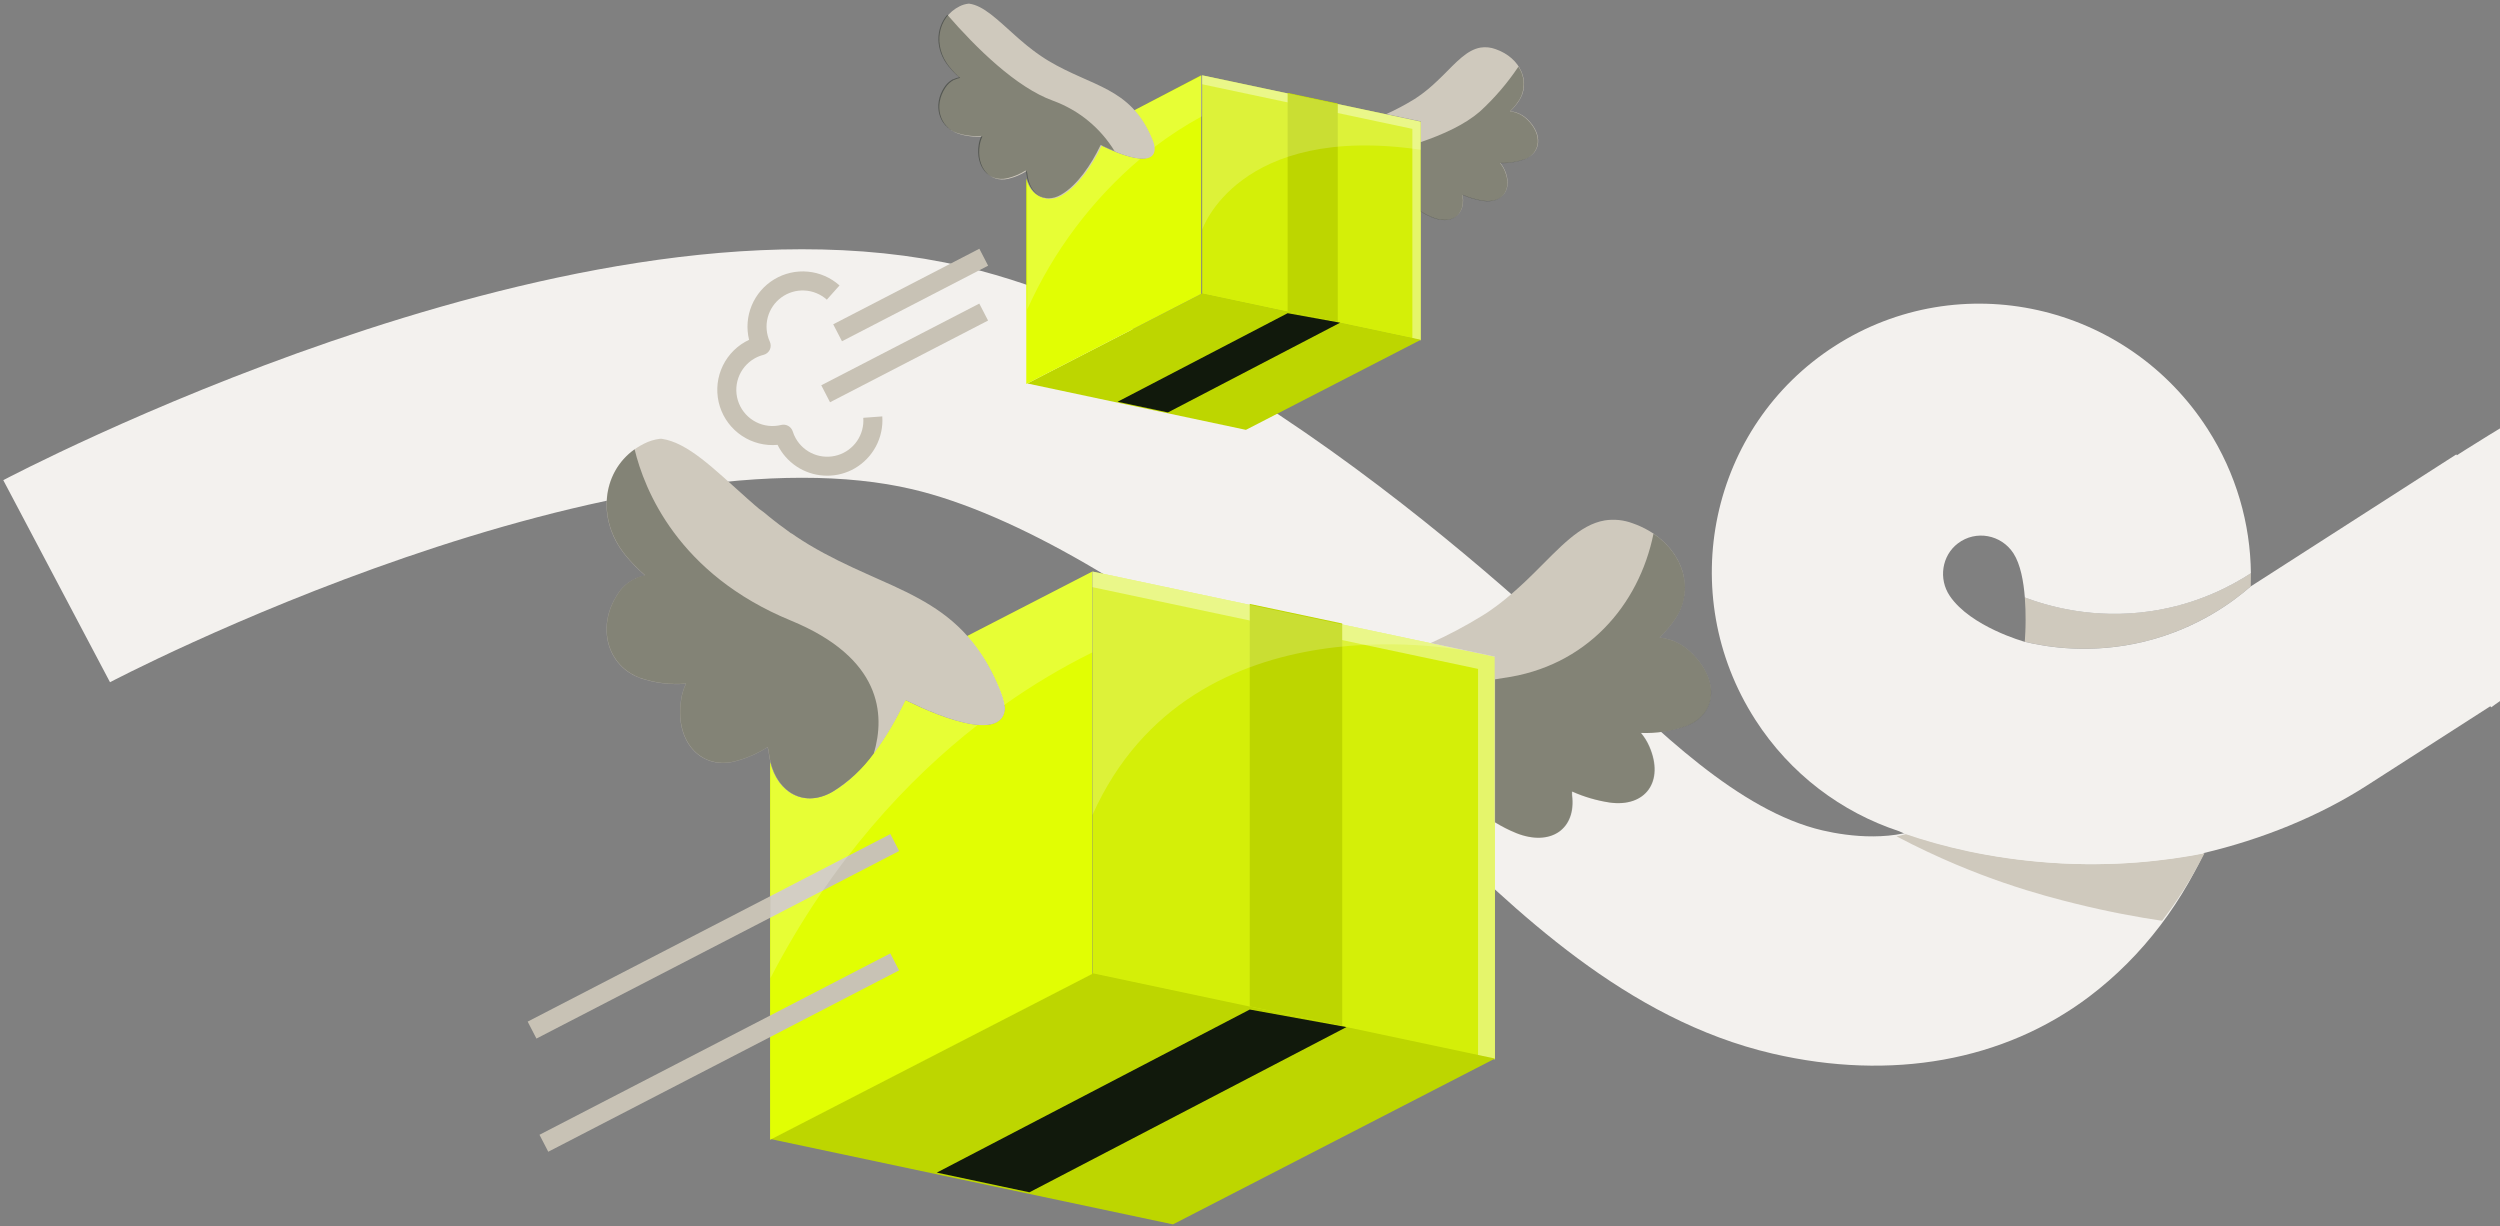 <svg width="636" height="312" viewBox="0 0 636 312" fill="none" xmlns="http://www.w3.org/2000/svg">
<rect x="0" y="0" width="636" height="312" fill="#808080" stroke="none"/>
<g clip-path="url(#clip0_797_522)">
<path d="M539.798 214.33C536.114 214.395 529.544 214.494 521.198 213.919C513.635 213.399 503.54 212.247 491.7 209.568C491.776 209.529 491.866 209.483 491.953 209.44C482.108 214.362 470.308 212.803 463.653 211.255C442.53 206.343 421.587 185.842 403.108 167.751L402.639 167.29L361.998 208.758L362.467 209.218C385.3 231.567 413.713 259.378 450.91 268.033C481.195 275.076 509.821 269.923 531.517 253.52C545.111 243.239 555.716 229.21 562.497 212.833C556.534 213.518 548.825 214.172 539.798 214.33Z" fill="#F3F1EE"/>
<path d="M387.805 193.812C387.805 193.812 306.49 112.105 238.753 96.169C151.236 75.581 14.41 147.857 14.41 147.857" stroke="#F3F1EE" stroke-width="58.133"/>
<path d="M485.069 212.135C484.704 212.243 484.395 212.327 484.145 212.392C484.014 212.428 483.88 212.46 483.746 212.492C483.596 212.528 483.466 212.558 483.37 212.583C483.32 212.598 483.282 212.604 483.233 212.611C483.077 212.646 482.92 212.68 482.764 212.714C482.665 212.736 482.566 212.758 482.486 212.773C493.229 218.424 502.682 222.15 509.853 224.61C517.766 227.326 524.138 228.93 527.714 229.821C536.474 232.005 544.089 233.369 550.027 234.25C550.208 234.013 550.389 233.777 550.568 233.536C550.871 233.138 551.173 232.728 551.476 232.311C551.711 231.992 551.942 231.675 552.171 231.355C552.331 231.132 552.493 230.902 552.654 230.672C552.945 230.263 553.229 229.853 553.514 229.436C553.605 229.299 553.699 229.167 553.792 229.035C556.356 225.246 558.708 221.257 560.831 217.079C551.092 218.993 537.732 220.597 521.931 219.472C506.498 218.374 494.381 215.326 485.078 212.141L485.069 212.135Z" fill="#CFC9BD"/>
<path d="M515.115 151.99C515.115 151.99 515.117 152.031 515.117 152.049C515.272 154.05 515.319 155.995 515.312 157.698C515.315 157.72 515.31 157.741 515.313 157.763C515.312 157.781 515.309 157.795 515.313 157.811C515.311 158.215 515.306 158.596 515.297 158.962C515.294 159.096 515.291 159.23 515.292 159.361C515.28 159.759 515.269 160.132 515.256 160.482C515.256 160.537 515.251 160.594 515.25 160.649C515.187 162.255 515.098 163.255 515.096 163.262C520.721 164.602 532.067 166.524 545.693 163.158C559.207 159.822 568.26 152.947 572.591 149.169C572.605 148.152 572.618 147.136 572.631 146.119C572.631 146.017 572.627 145.917 572.627 145.815C567.843 148.935 559.114 153.712 547.156 155.478C532.467 157.642 520.719 154.094 515.119 151.987L515.115 151.99Z" fill="#CFC9BD"/>
<path d="M992.703 147.82C992.703 147.82 900.401 78.766 831.069 72.82C741.491 65.139 616.591 156.489 616.591 156.489" stroke="#F3F1EE" stroke-width="58.133"/>
<path d="M446.507 183.037C455.463 196.985 468.553 206.652 483.103 211.451C483.609 211.684 484.113 211.912 484.625 212.136C484.315 212.227 484.006 212.311 483.701 212.393C483.951 212.328 484.26 212.244 484.625 212.136C493.928 215.321 506.042 218.365 521.477 219.467C537.279 220.592 550.638 218.988 560.378 217.074C575.545 213.523 590.043 207.598 602.127 199.839L656.539 164.9L624.885 115.602L572.587 149.184C568.255 152.962 559.203 159.837 545.688 163.173C532.06 166.534 520.716 164.617 515.091 163.277C515.091 163.277 501.318 159.474 496.008 151.576C493.116 147.275 493.991 141.347 498.086 138.238C502.663 134.759 509.162 136.006 512.237 140.795C514.011 143.558 514.805 147.916 515.124 152.062C515.124 152.044 515.121 152.022 515.122 152.004C520.721 154.11 532.469 157.658 547.158 155.494C559.115 153.735 567.845 148.951 572.629 145.831C572.494 133.254 568.936 120.534 561.617 109.136C541.022 77.062 498.562 67.612 466.78 88.02C434.997 108.428 425.925 150.974 446.517 183.043L446.507 183.037Z" fill="#F3F1EE"/>
<path d="M380.319 269.5L277.914 247.783V145.391L380.319 167.095V269.5Z" fill="#D4EF08"/>
<g style="mix-blend-mode:lighten" opacity="0.4">
<path d="M277.914 145.391V149.374L376.015 170.166V268.587L380.319 269.5V167.095L277.914 145.391Z" fill="white"/>
</g>
<path d="M277.917 247.578L195.996 289.766L298.401 311.482L380.322 269.295L277.917 247.59V247.578Z" fill="#BDD600"/>
<path d="M317.93 256.045L341.459 261.027V158.623L317.93 153.641V256.045Z" fill="#BDD600"/>
<path d="M261.887 303.32L342.538 261.292L317.936 256.828L238.32 298.313L261.887 303.32Z" fill="#11190C"/>
<path d="M246.036 161.807C249.286 165.538 251.913 169.769 253.817 174.336C253.965 174.669 254.101 174.989 254.224 175.31C254.224 175.421 254.311 175.52 254.348 175.631L254.57 176.21C254.57 176.346 254.668 176.482 254.705 176.605C254.742 176.728 254.816 176.913 254.866 177.061C254.915 177.209 254.952 177.345 255.001 177.493L255.075 177.739C255.174 178.109 255.273 178.455 255.346 178.788V178.899C255.346 179.096 255.433 179.281 255.47 179.454C255.507 179.626 255.47 179.528 255.47 179.565C255.47 179.602 255.47 179.947 255.556 180.12C255.556 180.268 255.556 180.403 255.556 180.539C254.323 190.404 231.287 178.578 230.337 178.072L230.054 178.553C225.935 187.087 219.793 196.768 211.716 201.417C204.711 205.462 197.879 201.886 195.906 193.783V289.973L277.828 247.785V145.43L246.036 161.807Z" fill="#E1FE03"/>
<path d="M255.647 180.544C255.647 180.408 255.647 180.273 255.647 180.125C255.647 179.952 255.647 179.767 255.561 179.57C255.474 179.372 255.561 179.496 255.561 179.459C255.561 179.422 255.487 179.101 255.437 178.904C255.443 178.867 255.443 178.83 255.437 178.793C255.363 178.46 255.265 178.115 255.166 177.745L255.092 177.498C255.092 177.35 254.993 177.214 254.956 177.066C254.919 176.918 254.858 176.77 254.796 176.61C254.734 176.45 254.71 176.351 254.66 176.215L254.439 175.636C254.439 175.525 254.352 175.426 254.315 175.315C254.192 174.995 254.056 174.674 253.908 174.341C243.759 150.91 226.1 150.701 205.813 138.578L204.42 137.715L204.161 137.555L202.854 136.704L202.607 136.543L201.374 135.693H201.275L200.042 134.78L199.783 134.583C199.376 134.287 198.969 133.991 198.55 133.682L198.316 133.522L197.23 132.671L197.045 132.536L195.898 131.623L195.603 131.389L194.517 130.488L194.258 130.279L193.186 129.502L192.89 129.255L191.903 128.417L191.508 128.059L190.756 127.405L190.09 126.826L189.659 126.431C181.532 119.205 175.02 112.632 168.361 111.633H167.893C166.486 111.803 165.121 112.221 163.86 112.866C153.341 118.082 151.158 131.487 159.075 141.23C160.584 143.092 162.26 144.813 164.082 146.372C163.205 146.543 162.351 146.82 161.542 147.198L161.653 147.297L161.073 147.433C159.463 148.304 158.107 149.579 157.139 151.132C151.664 159.395 154.438 169.445 162.874 172.503C166.611 173.773 170.569 174.26 174.503 173.934C173.888 175.216 173.472 176.584 173.269 177.991C171.617 188.325 177.955 195.712 186.637 193.776C189.698 193.025 192.614 191.775 195.27 190.077C195.344 190.409 195.43 190.742 195.529 191.063C196.491 201.089 204.05 205.923 211.807 201.447C219.884 196.797 226.026 187.117 230.144 178.583L230.428 178.102C231.415 178.583 254.414 190.459 255.647 180.544Z" fill="#CFC9BD"/>
<path d="M430.234 166.014C428.76 164.561 426.977 163.461 425.017 162.796C424.095 162.494 423.145 162.283 422.181 162.167C423.671 160.758 425.002 159.191 426.152 157.493C432.071 148.688 427.04 137.182 415.312 133.113C413.054 132.268 410.615 132.022 408.233 132.397C401.87 133.47 396.814 139.291 390.303 145.728L389.945 146.074L389.415 146.592L388.823 147.171L388.49 147.492L387.701 148.244L387.454 148.466L386.726 149.144L386.517 149.329L385.629 150.131L385.382 150.341L384.445 151.167L384.297 151.29L383.397 152.042L383.212 152.203L382.213 153.004L381.991 153.189L380.918 154.003L380.844 154.065L379.783 154.829L379.586 154.977L378.464 155.754L378.242 155.902L377.009 156.679C372.808 159.262 368.446 161.573 363.949 163.597L380.24 167.05V209.189C381.943 210.24 383.729 211.152 385.58 211.914C394.372 215.453 400.982 210.952 399.848 202.233C399.848 201.95 399.848 201.654 399.848 201.358C402.878 202.71 406.076 203.652 409.356 204.157C418.531 205.477 423.377 198.805 419.517 189.914C418.977 188.666 418.258 187.503 417.384 186.461C421.274 186.605 425.156 186.015 428.828 184.722C436.831 181.762 437.509 172.945 430.234 166.014Z" fill="#CFC9BD"/>
<path d="M226.508 212.193L134.238 259.898L136.47 264.214L228.739 216.509L226.508 212.193Z" fill="#C8C2B5"/>
<path d="M226.503 242.54L137.246 288.688L139.478 293.004L228.735 246.856L226.503 242.54Z" fill="#C8C2B5"/>
<path d="M361.453 86.563L305.836 74.773V19.156L361.453 30.946V86.563Z" fill="#D4EF08"/>
<g style="mix-blend-mode:lighten" opacity="0.4">
<path d="M305.836 19.156V21.438L359.307 32.783V86.107L361.453 86.563V30.946L305.836 19.156Z" fill="white"/>
</g>
<path d="M305.837 74.641L261.344 97.553L316.961 109.355L361.455 86.442L305.837 74.653V74.641Z" fill="#BDD600"/>
<path d="M327.57 79.242L340.334 81.955V26.338L327.57 23.625V79.242Z" fill="#BDD600"/>
<path d="M297.125 104.923L340.929 82.097L327.573 79.68L284.312 102.21L297.125 104.923Z" fill="#11190C"/>
<path d="M288.525 28.072C290.293 30.098 291.721 32.397 292.754 34.88C292.828 35.052 292.902 35.225 292.964 35.398L293.038 35.583L293.161 35.891L293.235 36.1L293.309 36.359C293.339 36.431 293.364 36.506 293.383 36.581C293.389 36.63 293.389 36.68 293.383 36.729C293.383 36.927 293.494 37.112 293.531 37.297C293.537 37.395 293.537 37.494 293.531 37.593C293.53 37.613 293.53 37.634 293.531 37.654C293.536 37.753 293.536 37.852 293.531 37.95C293.531 38.036 293.531 38.111 293.531 38.184C292.865 43.561 280.348 37.124 279.83 36.853L279.683 37.112C277.438 41.748 274.109 46.977 269.718 49.53C265.908 51.725 262.196 49.789 261.086 45.386V97.686L305.58 74.773V19.156L288.525 28.072Z" fill="#E1FE03"/>
<g style="mix-blend-mode:lighten" opacity="0.2">
<path d="M261.344 78.707V45.411C262.404 49.814 266.116 51.75 269.976 49.555C274.366 47.027 277.696 41.773 279.94 37.136L280.088 36.877C280.434 37.062 286.254 40.047 290.188 40.318C277.819 50.792 267.961 63.911 261.344 78.707ZM305.837 19.156L288.573 28.072C290.341 30.098 291.769 32.397 292.803 34.88C292.877 35.052 292.951 35.225 293.012 35.398L293.086 35.583L293.21 35.891L293.284 36.1L293.358 36.359C293.388 36.431 293.412 36.506 293.432 36.581C293.437 36.63 293.437 36.68 293.432 36.729C293.432 36.927 293.543 37.112 293.58 37.297C293.573 37.362 293.573 37.428 293.58 37.494C297.433 34.542 301.511 31.895 305.776 29.577L305.837 19.156Z" fill="white"/>
</g>
<path d="M293.733 38.242C293.733 38.168 293.733 38.094 293.733 38.02C293.738 37.921 293.738 37.822 293.733 37.724V37.662C293.739 37.564 293.739 37.465 293.733 37.366C293.733 37.181 293.635 36.996 293.585 36.799C293.591 36.75 293.591 36.7 293.585 36.651C293.572 36.574 293.547 36.499 293.511 36.429L293.437 36.17L293.363 35.96L293.24 35.652L293.166 35.467C293.104 35.294 293.03 35.122 292.956 34.949C287.444 22.198 277.85 22.099 266.813 15.526L266.06 15.058L265.912 14.971L265.21 14.503L265.074 14.416L264.396 13.96C264.161 13.8 263.927 13.639 263.705 13.467L263.557 13.368L262.903 12.875L262.78 12.789L262.188 12.32L262.089 12.246L261.461 11.753L261.3 11.629L260.708 11.136L260.573 11.025L260.092 10.606L259.919 10.47L259.389 10.014L259.167 9.829L258.772 9.471L258.402 9.151L258.168 8.941C253.753 5.019 250.226 1.443 246.6 0.938H246.342C245.578 1.028 244.835 1.249 244.146 1.591C238.437 4.427 237.253 11.716 241.557 17.018C242.378 18.029 243.286 18.965 244.27 19.818C243.794 19.913 243.331 20.062 242.889 20.262H242.95L242.63 20.336C241.763 20.813 241.03 21.5 240.496 22.334C237.524 26.822 239.029 32.285 243.616 33.938C245.644 34.633 247.794 34.898 249.93 34.715C249.592 35.413 249.36 36.156 249.24 36.922C248.352 42.546 251.792 46.553 256.503 45.493C258.165 45.098 259.75 44.427 261.189 43.508L261.337 44.05C261.855 49.489 265.962 52.115 270.179 49.686C274.397 47.256 277.899 41.904 280.144 37.267L280.292 37.008C280.55 37.181 293.067 43.618 293.733 38.242Z" fill="#CFC9BD"/>
<path d="M388.571 30.345C387.776 29.566 386.815 28.975 385.759 28.619C385.257 28.458 384.741 28.347 384.218 28.286C385.021 27.518 385.741 26.666 386.364 25.745C389.595 20.961 386.857 14.708 380.481 12.501C379.258 12.041 377.937 11.905 376.646 12.106C373.193 12.698 370.48 15.806 366.916 19.358L366.719 19.543C366.618 19.631 366.523 19.726 366.435 19.826L366.102 20.134L365.929 20.307L365.498 20.714L365.362 20.837L364.968 21.207L364.857 21.306L364.376 21.75L364.24 21.861L363.734 22.305L363.648 22.379L363.167 22.786L363.056 22.872L362.514 23.304L362.39 23.402L361.811 23.846L361.243 24.253L361.12 24.34L360.516 24.759L360.392 24.845L359.751 25.265C357.468 26.665 355.1 27.921 352.66 29.026L361.502 30.9V53.788C362.428 54.357 363.397 54.852 364.4 55.268C369.173 57.192 372.774 54.738 372.145 50.002C372.145 49.855 372.145 49.694 372.145 49.534C373.794 50.262 375.531 50.772 377.312 51.051C382.245 51.766 384.921 48.14 382.824 43.319C382.532 42.64 382.141 42.008 381.665 41.444C383.761 41.51 385.852 41.188 387.831 40.495C392.147 38.904 392.517 34.106 388.571 30.345Z" fill="#CFC9BD"/>
<g style="mix-blend-mode:multiply" opacity="0.4">
<path d="M376.486 28.376C372.725 31.644 367.2 34.197 361.453 36.145V53.854C362.379 54.422 363.348 54.917 364.351 55.334C369.124 57.257 372.725 54.803 372.096 50.068C372.096 49.92 372.096 49.76 372.096 49.599C373.745 50.327 375.482 50.837 377.263 51.116C382.196 51.831 384.872 48.206 382.775 43.384C382.483 42.705 382.093 42.074 381.616 41.509C383.712 41.575 385.803 41.253 387.782 40.56C392.061 38.932 392.431 34.135 388.485 30.374C387.686 29.592 386.72 29.002 385.661 28.647C385.163 28.485 384.651 28.374 384.132 28.314C384.935 27.546 385.655 26.695 386.277 25.774C387.163 24.477 387.637 22.942 387.637 21.371C387.637 19.8 387.163 18.266 386.277 16.969C383.484 21.151 380.196 24.981 376.486 28.376Z" fill="#11190C"/>
</g>
<path d="M249.148 63.277L211.969 82.5L214.2 86.816L251.38 67.593L249.148 63.277Z" fill="#C8C2B5"/>
<path d="M249.133 77.23L208.93 98.016L211.161 102.332L251.364 81.546L249.133 77.23Z" fill="#C8C2B5"/>
<path d="M210.443 121.016C207.967 121.02 205.534 120.37 203.39 119.132C201.246 117.893 199.467 116.109 198.234 113.962C198.087 113.703 197.939 113.444 197.815 113.173C194.623 113.464 191.427 112.657 188.757 110.883C186.086 109.109 184.103 106.476 183.134 103.421C182.165 100.365 182.27 97.07 183.431 94.082C184.591 91.094 186.738 88.592 189.516 86.992C189.855 86.791 190.205 86.61 190.564 86.449C189.85 83.535 190.088 80.469 191.241 77.7C192.395 74.931 194.404 72.603 196.975 71.057C199.546 69.511 202.544 68.828 205.531 69.108C208.517 69.388 211.336 70.616 213.576 72.613L210.345 76.238C208.77 74.829 206.758 74.005 204.647 73.904C202.537 73.803 200.456 74.432 198.754 75.685C197.052 76.938 195.834 78.739 195.304 80.785C194.774 82.83 194.964 84.996 195.842 86.918C195.989 87.239 196.064 87.588 196.064 87.941C196.064 88.294 195.989 88.644 195.842 88.965C195.687 89.284 195.464 89.567 195.19 89.792C194.915 90.018 194.595 90.182 194.251 90.272C193.444 90.473 192.668 90.784 191.945 91.197C190.017 92.301 188.554 94.066 187.826 96.165C187.097 98.263 187.153 100.555 187.983 102.616C188.813 104.677 190.361 106.368 192.34 107.377C194.32 108.386 196.597 108.644 198.752 108.104C199.352 107.961 199.983 108.048 200.521 108.347C201.06 108.646 201.467 109.135 201.663 109.72C201.855 110.356 202.12 110.969 202.452 111.545C203.487 113.36 205.108 114.769 207.05 115.54C208.992 116.312 211.139 116.398 213.137 115.787C215.135 115.175 216.866 113.902 218.044 112.176C219.222 110.45 219.777 108.375 219.618 106.291L224.452 105.934C224.639 108.573 224.08 111.212 222.839 113.55C221.599 115.887 219.726 117.829 217.435 119.154C215.31 120.381 212.898 121.024 210.443 121.016Z" fill="#C8C2B5"/>
<g style="mix-blend-mode:lighten" opacity="0.2">
<path d="M277.914 145.391V207.334C303.466 150.311 374.375 165.837 374.375 165.837L277.914 145.391Z" fill="white"/>
</g>
<g style="mix-blend-mode:lighten" opacity="0.2">
<path d="M305.836 58.421C305.836 58.421 314.9 31.291 361.453 38.098V30.946L305.836 19.156V58.421Z" fill="white"/>
</g>
<g style="mix-blend-mode:lighten" opacity="0.2">
<path d="M248.74 184.395C241.489 183.779 231.068 178.427 230.427 178.094L230.143 178.575C226.024 187.108 219.883 196.789 211.806 201.438C204.801 205.483 197.969 201.907 195.996 193.805V248.842C211.682 218.641 231.204 198.084 248.74 184.395Z" fill="white"/>
<path d="M277.917 145.398L246.039 161.812C249.289 165.544 251.917 169.774 253.821 174.342C253.969 174.675 254.104 174.995 254.228 175.316C254.228 175.427 254.314 175.525 254.351 175.636L254.573 176.216C254.573 176.352 254.671 176.487 254.708 176.611C254.745 176.734 254.819 176.919 254.869 177.067C254.918 177.215 254.955 177.351 255.004 177.499L255.078 177.745C255.177 178.115 255.276 178.46 255.35 178.793V178.904C255.35 179.065 255.424 179.225 255.448 179.373C262.565 174.321 270.07 169.838 277.893 165.968L277.917 145.398Z" fill="white"/>
</g>
<g style="mix-blend-mode:multiply" opacity="0.4">
<path d="M201.189 157.866C172.444 146.039 163.922 124.569 161.443 114.297C153.095 120.253 151.849 132.24 159.1 141.205C160.613 143.065 162.289 144.786 164.107 146.348C163.23 146.518 162.377 146.796 161.567 147.174L161.678 147.273L161.098 147.408C159.488 148.28 158.133 149.554 157.164 151.108C151.689 159.383 154.463 169.421 162.899 172.479C166.636 173.749 170.594 174.236 174.528 173.91C173.913 175.192 173.497 176.56 173.294 177.967C171.642 188.301 177.981 195.688 186.662 193.752C189.723 193 192.64 191.75 195.295 190.052C195.369 190.385 195.455 190.718 195.554 191.039C196.516 201.065 204.075 205.899 211.832 201.422C215.928 198.888 219.485 195.574 222.302 191.668C225.249 181.703 224.3 167.374 201.189 157.866Z" fill="#11190C"/>
</g>
<g style="mix-blend-mode:multiply" opacity="0.4">
<path d="M430.243 166.011C428.769 164.558 426.986 163.458 425.026 162.793C424.104 162.491 423.154 162.28 422.19 162.164C423.68 160.755 425.012 159.188 426.161 157.49C431.094 150.177 428.418 141.002 420.648 135.773C416.949 154.012 403.556 169.612 382.419 172.486C381.692 172.584 381.014 172.708 380.348 172.819V209.186C382.051 210.237 383.837 211.149 385.687 211.911C394.48 215.45 401.09 210.949 399.956 202.23C399.956 201.947 399.956 201.651 399.956 201.355C402.986 202.707 406.184 203.649 409.463 204.154C418.638 205.474 423.485 198.802 419.625 189.911C419.085 188.663 418.366 187.499 417.492 186.458C421.382 186.602 425.264 186.012 428.936 184.719C436.84 181.759 437.519 172.942 430.243 166.011Z" fill="#11190C"/>
</g>
<g style="mix-blend-mode:multiply" opacity="0.4">
<path d="M267.961 25.652C258.49 22.26 248.23 12.086 240.991 3.75C237.969 7.24 237.883 12.654 241.299 16.871C242.12 17.881 243.028 18.818 244.012 19.671C243.536 19.766 243.073 19.915 242.631 20.114H242.692L242.372 20.189C241.505 20.666 240.772 21.353 240.238 22.186C237.266 26.675 238.771 32.138 243.358 33.791C245.386 34.486 247.537 34.751 249.672 34.568C249.335 35.265 249.102 36.009 248.982 36.775C248.094 42.398 251.534 46.406 256.245 45.346C257.908 44.951 259.492 44.28 260.931 43.36L261.079 43.903C261.597 49.341 265.704 51.968 269.921 49.539C274.139 47.109 277.641 41.757 279.886 37.12L280.034 36.861C280.206 36.948 281.662 37.688 283.561 38.465C279.959 32.553 274.46 28.036 267.961 25.652Z" fill="#11190C"/>
</g>
</g>
<defs>
<clipPath id="clip0_797_522">
<rect width="636" height="312" fill="white"/>
</clipPath>
</defs>
</svg>
